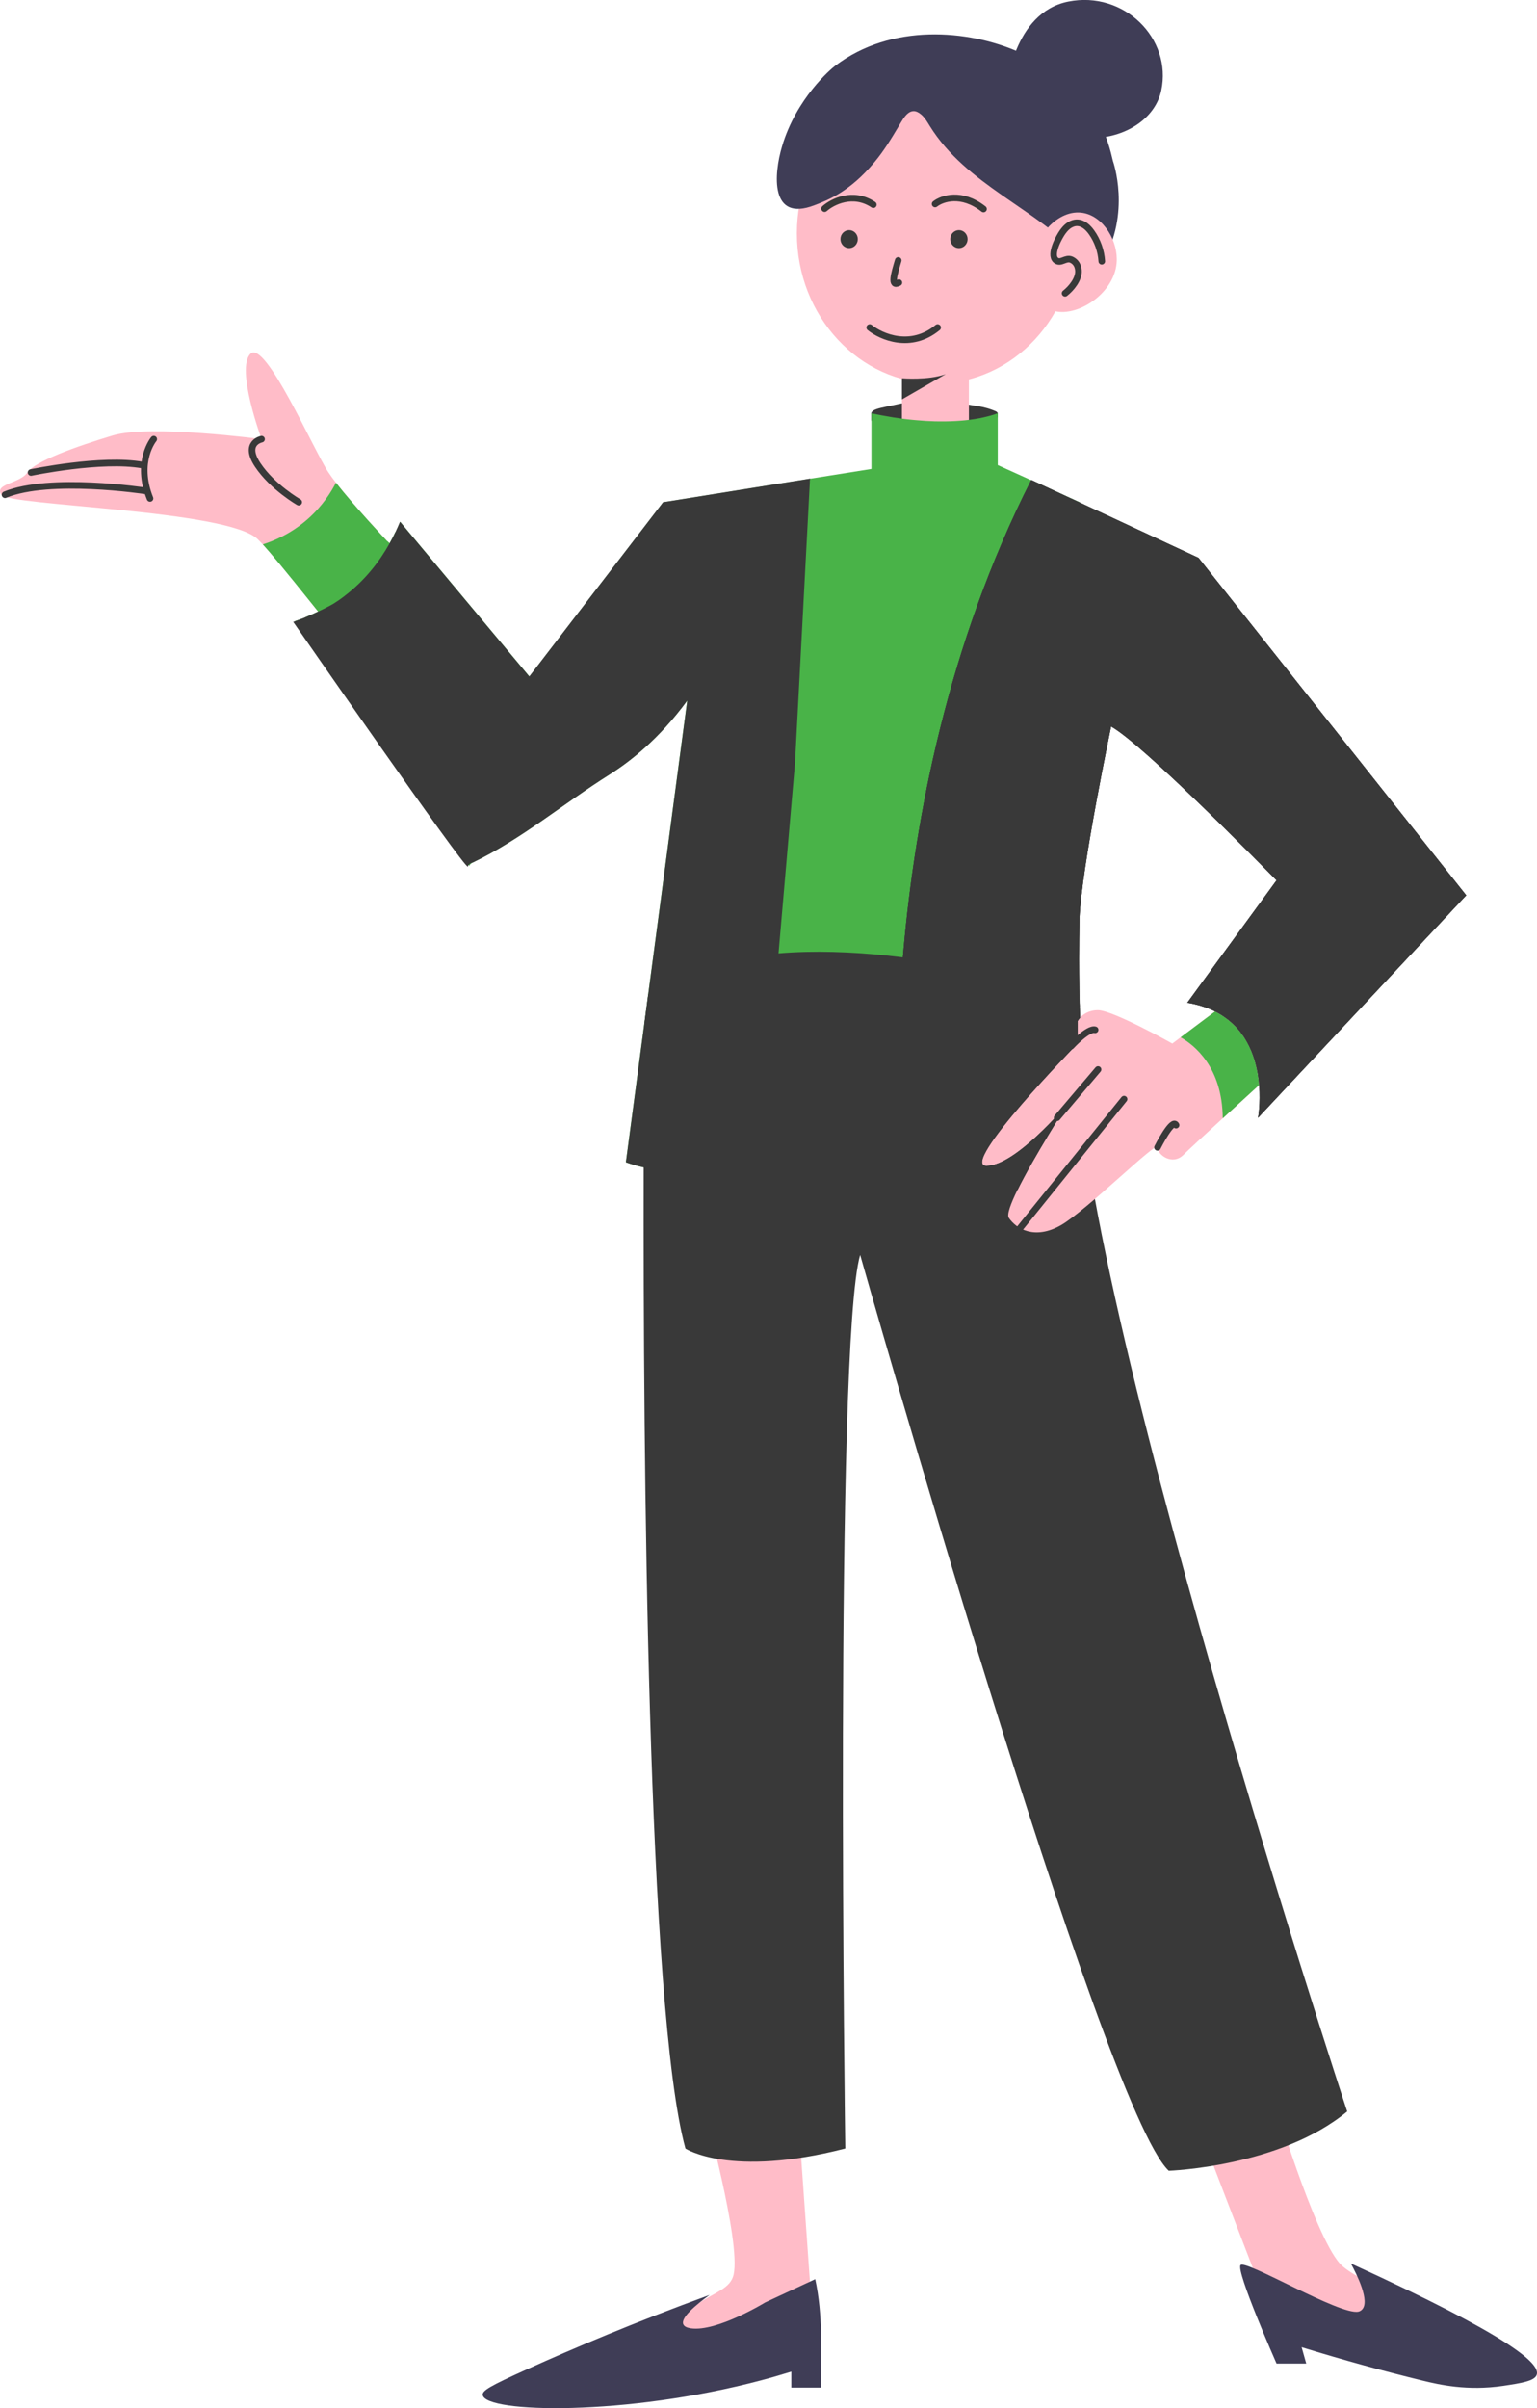 <svg width="233" height="365" viewBox="0 0 233 365" fill="none" xmlns="http://www.w3.org/2000/svg">
<g clip-path="url(#clip0_2856_15409)">
<path d="M74.028 363.295C78.321 363.811 83.257 364.096 88.678 363.858C100.038 363.367 109.457 360.775 116.293 358.238C117.064 358.214 117.835 358.198 118.606 358.175L123.543 357.683C123.59 357.683 123.622 357.683 123.622 357.683L122.573 342.876L120.8 317.78L106.707 319.469C106.707 319.469 112.342 339.698 111.214 344.755C110.761 346.792 108.575 347.371 105.777 349.146C98.392 353.815 93.567 353.466 85.857 356.558C83.019 357.699 78.798 359.697 74.02 363.303L74.028 363.295Z" fill="#FFBCC8"/>
<path d="M79.95 359.079C86.834 355.964 96.142 352.009 107.565 347.839C105.482 349.353 103.161 351.287 103.583 352.286C103.734 352.643 104.187 352.817 104.743 352.896C108.686 353.459 116.015 348.965 116.015 348.965L123.582 345.445C124.767 350.899 124.465 356.345 124.465 361.885H119.957V359.46C118.59 359.88 117.096 360.324 115.45 360.76C94.966 366.221 73.607 365.746 73.178 363.011C73.075 362.345 74.203 361.671 79.942 359.079H79.95Z" fill="#3F3D56"/>
<path d="M181.674 322.267C181.674 322.267 186.292 334.363 189.75 343.304C191.117 346.848 192.302 349.899 192.946 351.493C193.494 352.872 195.791 354.362 199.011 355.749C199.011 355.749 199.011 355.749 199.019 355.749C208.883 360.022 227.444 363.446 231.267 360.474C235.576 357.136 215.083 350.145 206.395 345.357C204.853 344.509 203.685 343.732 203.088 343.051C199.146 338.556 192.946 317.765 192.946 317.765L181.674 322.259V322.267Z" fill="#FFBCC8"/>
<path d="M141.937 58.126C130.268 58.126 120.801 47.933 120.801 35.369C120.801 22.805 130.26 12.611 141.937 12.611C153.614 12.611 163.073 22.805 163.073 35.369C163.073 47.933 153.614 58.126 141.937 58.126Z" fill="#FFBCC8"/>
<path d="M166.46 18.231C162.843 11.66 156.635 8.838 154.345 7.831C146.786 4.518 135.133 3.472 126.603 9.972C125.952 10.463 120.721 14.886 118.559 22.163C117.287 26.435 116.715 33.68 123.432 31.12C125.435 30.359 128.805 29.099 132.581 24.557C133.988 22.868 135.109 21.029 136.23 19.143C137.017 17.819 137.97 15.877 139.695 17.399C140.22 17.867 140.578 18.493 140.943 19.087C146.508 28.06 157.024 31.54 164.011 39.07C164.369 39.451 165.673 40.973 166.46 40.513C166.722 40.362 166.897 40.101 167.048 39.839C171.555 32.317 168.717 24.414 168.717 24.414C168.343 22.805 167.819 20.68 166.467 18.223L166.46 18.231Z" fill="#3F3D56"/>
<path d="M152.58 13.5C152.58 13.5 153.495 1.927 161.944 0.238C170.402 -1.45 177.723 5.858 176.038 13.729C174.345 21.601 160.259 24.97 152.366 13.729" fill="#3F3D56"/>
<path d="M132.08 62.747V63.675C132.096 63.754 132.128 63.817 132.176 63.857C132.255 63.928 132.446 63.968 132.549 64.016C132.986 64.198 133.424 64.372 133.861 64.555C134.751 64.919 135.633 65.292 136.524 65.656C136.587 65.688 136.667 65.72 136.738 65.744L144.767 69.081C147.589 67.083 150.8 64.578 151.245 63.183V62.612C151.197 62.51 151.102 62.407 150.959 62.335C150.641 62.2 150.18 62.018 149.616 61.859C148.741 61.606 148.05 61.542 147.692 61.471C144.091 60.837 140.355 60.591 136.722 61.13C136.444 61.178 136.794 61.13 134.338 61.638C133.265 61.867 132.207 62.081 132.08 62.612C132.08 62.612 132.072 62.668 132.072 62.739L132.08 62.747Z" fill="#393939"/>
<path d="M136.73 52.515H146.873V72.743H136.73V52.515Z" fill="#FFBCC8"/>
<path d="M44.721 94.098C44.721 94.098 44.721 94.106 44.753 94.138C44.753 94.138 44.753 94.145 44.753 94.153C45.81 95.667 68.83 128.864 71.04 131.1C71.151 131.203 71.207 131.242 71.207 131.187C71.207 130.973 71.588 130.767 71.684 130.711C71.684 130.711 71.7 130.703 71.708 130.703C79.076 127.152 85.42 121.778 92.343 117.418C95.531 115.405 99.887 112.02 104.179 106.178L98.257 150.742L97.677 155.11L94.879 176.147C94.879 176.147 95.896 176.551 97.566 176.932C101.031 177.732 107.335 178.438 113.392 175.315C113.456 175.283 113.527 175.251 113.599 175.212C113.758 175.125 113.909 175.037 114.068 174.95C114.624 174.641 115.181 174.292 115.737 173.904L116.746 162.252C130.625 163.655 146.738 160.975 146.738 160.975L149.464 147.302L163.653 76.112L151.253 70.492V62.621C151.189 62.653 150.8 62.819 150.069 63.017L149.576 63.144C148.892 63.319 148.002 63.501 146.897 63.636C146.674 63.667 146.436 63.691 146.189 63.715C146.007 63.731 145.824 63.747 145.633 63.763C144.639 63.842 143.519 63.889 142.247 63.866C142.064 63.866 141.873 63.866 141.682 63.858C140.8 63.834 139.862 63.778 138.861 63.683C138.686 63.675 138.511 63.652 138.336 63.636C137.819 63.588 137.295 63.525 136.754 63.453C136.341 63.398 135.919 63.334 135.482 63.271C135.299 63.239 135.109 63.208 134.926 63.176C134.028 63.033 133.09 62.851 132.112 62.645C132.112 62.645 132.112 62.645 132.104 62.645V71.079L125.641 72.109L122.851 72.553L122.239 72.656L120.848 72.878L116.381 73.592L100.546 76.136L80.261 102.548L60.667 79.093C60.46 79.584 60.237 80.107 59.983 80.638C59.721 81.201 59.419 81.78 59.085 82.367L58.695 82.01C57.042 84.641 54.546 88.311 52.296 90.301C52.288 90.317 52.272 90.333 52.264 90.333C51.811 90.729 51.374 91.054 50.953 91.3C50.826 91.371 50.715 91.442 50.587 91.506C50.571 91.514 50.556 91.522 50.54 91.538C50.301 91.665 50.063 91.799 49.824 91.926C49.26 92.227 48.743 92.489 48.266 92.711C47.503 93.083 46.859 93.353 46.335 93.567C46.12 93.654 45.929 93.725 45.762 93.789C45.715 93.805 45.667 93.82 45.619 93.836C45.055 94.034 44.761 94.114 44.761 94.114L44.721 94.098Z" fill="#49B348"/>
<path d="M103.901 325.644C103.901 325.644 110.665 330.138 128.137 325.644C128.137 325.644 126.444 203.692 130.395 190.201C130.395 190.201 167.023 319.461 177.174 329.013C177.174 329.013 194.082 328.45 204.225 320.024C204.225 320.024 158.089 179.983 163.685 152.493L163.653 151.13C163.653 151.13 157.858 149.14 149.464 147.301C140.625 145.367 128.908 143.6 118.026 144.495C110.665 145.098 103.702 146.921 98.265 150.742L97.685 155.109C97.645 159.461 97.597 167.142 97.581 176.939C97.494 220.171 98.114 304.575 103.909 325.644H103.901Z" fill="#393939"/>
<path d="M156.308 39.863C156.014 42.297 156.769 45.761 159.13 46.886C162.596 48.551 168.852 44.817 169.273 39.863C169.551 36.637 167.357 32.84 164.202 32.277C160.394 31.603 156.785 35.908 156.308 39.863Z" fill="#FFBCC8"/>
<path d="M0.199 74.994C1.327 76.682 34.578 77.245 39.085 81.74C39.324 81.977 39.578 82.239 39.848 82.524C42.05 84.886 45.301 88.937 48.226 92.694C48.226 92.694 48.234 92.694 48.234 92.702C48.846 93.479 49.434 94.248 49.999 94.977C52.757 98.568 54.872 101.406 54.872 101.406L70.086 92.417L60.698 83.856L59.061 82.358L58.671 82.001C58.671 82.001 53.727 76.769 50.937 73.171C50.492 72.6 50.102 72.077 49.8 71.617C47.543 68.248 40.222 51.388 37.964 53.632C35.707 55.883 39.657 66.56 39.657 66.56C39.657 66.56 22.75 64.309 17.114 65.997C11.478 67.686 5.278 69.929 4.149 71.617C3.021 73.305 -0.922 73.305 0.207 74.986L0.199 74.994Z" fill="#FFBCC8"/>
<path d="M48.226 92.687C47.598 92.988 46.954 93.273 46.294 93.543H46.302L48.949 96.063L49.999 94.969L60.698 83.84L61.914 82.572L59.951 80.614C59.688 81.177 59.386 81.756 59.052 82.342L58.663 81.986C58.663 81.986 53.719 76.754 50.929 73.155C50.221 74.542 48.925 76.651 46.692 78.633C44.084 80.947 41.422 82.009 39.84 82.509C41.136 83.967 42.447 85.481 48.218 92.679L48.226 92.687Z" fill="#49B348"/>
<path d="M193.51 358.238H198.017L197.318 355.757C197.318 355.757 197.318 355.757 197.325 355.757C203.732 357.739 209.877 359.411 215.719 360.838C218.096 361.417 222.428 362.431 227.889 361.615C230.6 361.203 232.643 360.901 232.961 359.926C233.501 358.238 228.978 354.124 204.782 343.066C205.672 344.715 207.755 348.845 206.443 350.089C206.244 350.28 206.022 350.351 205.91 350.375C203.096 350.938 188.812 342.424 188.065 343.312C187.318 344.192 193.518 358.238 193.518 358.238H193.51Z" fill="#3F3D56"/>
<path d="M44.442 94.248C44.442 94.248 70.404 131.71 70.928 131.361C70.928 131.361 70.928 131.353 70.928 131.337C70.936 131.25 70.976 131.171 71.04 131.099C71.167 130.941 71.397 130.814 71.692 130.719C71.692 130.719 71.707 130.711 71.715 130.711C79.084 127.16 85.427 121.786 92.351 117.426C95.538 115.413 99.894 112.028 104.187 106.186L98.265 150.75L97.685 155.117L94.886 176.155C94.886 176.155 95.904 176.559 97.573 176.939C101.039 177.74 107.343 178.446 113.4 175.322C113.463 175.291 113.535 175.259 113.598 175.219C113.757 175.132 113.908 175.045 114.067 174.958C114.528 174.68 114.989 174.387 115.451 174.062L116.46 162.41C116.46 162.41 116.492 162.41 116.508 162.41C116.508 162.346 116.516 162.283 116.524 162.228C116.619 160.991 116.714 159.683 116.826 158.296L118.018 144.496L120.522 115.603L122.724 73.869L122.772 72.894C122.748 72.989 122.732 73.044 122.724 73.068C122.724 73.021 122.764 72.846 122.827 72.537L122.215 72.64L120.824 72.862L116.357 73.576L100.522 76.12L80.237 102.532L60.642 79.077C60.436 79.568 60.213 80.091 59.959 80.622C59.697 81.185 59.394 81.764 59.061 82.35C57.574 85.022 55.404 87.907 52.272 90.293C52.264 90.309 52.248 90.325 52.24 90.325C51.732 90.721 51.207 91.085 50.643 91.442C50.611 91.458 50.587 91.474 50.555 91.498C50.539 91.506 50.523 91.514 50.508 91.529C50.269 91.656 50.031 91.791 49.792 91.918C49.275 92.187 48.759 92.449 48.226 92.695C47.598 92.996 46.954 93.281 46.294 93.551C46.112 93.63 45.921 93.709 45.73 93.781C45.682 93.796 45.635 93.812 45.587 93.828C45.317 93.939 45.039 94.042 44.76 94.145C44.657 94.185 44.562 94.217 44.45 94.256L44.442 94.248Z" fill="#393939"/>
<path d="M149.552 176.709C153.9 176.709 161.38 167.839 161.92 167.197C161.523 167.815 156.698 175.338 154.25 180.332C161.467 179.65 167.588 177.835 167.588 177.835C165.203 173.245 164.106 164.383 163.733 154.261C163.47 154.546 163.351 154.776 163.351 154.776V158.161C163.351 158.161 145.037 176.709 149.552 176.709Z" fill="#393939"/>
<path d="M136.587 177.835C141.245 180.665 148.144 180.903 154.257 180.332C156.713 175.346 161.531 167.816 161.928 167.197C161.387 167.847 153.9 176.709 149.559 176.709C145.219 176.709 163.359 158.161 163.359 158.161V154.776C163.359 154.776 163.478 154.554 163.732 154.261C163.621 151.368 163.581 148.364 163.581 145.336C163.581 143.275 163.605 141.214 163.645 139.145C163.923 131.654 168.438 110.109 168.438 110.109C173.136 112.709 190.894 130.743 193.469 133.382L193.517 133.43L179.988 151.978C181.618 152.248 183.017 152.707 184.201 153.302C184.765 153.579 185.29 153.896 185.759 154.245C185.846 154.301 185.926 154.356 185.997 154.42C186.125 154.507 186.244 154.602 186.355 154.697C186.451 154.776 186.538 154.856 186.633 154.935C186.681 154.974 186.721 155.006 186.761 155.054C186.84 155.125 186.92 155.196 186.999 155.276C187.071 155.347 187.15 155.418 187.222 155.498C187.293 155.569 187.365 155.648 187.444 155.728C187.516 155.799 187.587 155.878 187.651 155.957C187.794 156.116 187.921 156.274 188.048 156.441C188.12 156.52 188.168 156.607 188.231 156.687C188.43 156.948 188.613 157.218 188.772 157.487C188.867 157.638 188.962 157.804 189.05 157.963C189.153 158.145 189.241 158.32 189.328 158.494C189.415 158.668 189.495 158.851 189.574 159.025C189.662 159.207 189.733 159.382 189.797 159.564C189.869 159.746 189.94 159.921 189.996 160.103C190.123 160.46 190.234 160.824 190.33 161.189C190.449 161.641 190.544 162.085 190.632 162.529C190.648 162.616 190.663 162.703 190.679 162.79C190.775 163.369 190.846 163.932 190.886 164.479C191.109 167.269 190.711 169.417 190.711 169.417L222.269 135.697L181.689 84.554L156.332 72.751C130.975 122.768 136.611 177.843 136.611 177.843L136.587 177.835Z" fill="#393939"/>
<path d="M149.552 176.709C153.9 176.709 161.38 167.839 161.92 167.197C161.523 167.815 156.698 175.338 154.25 180.332C153.216 182.44 152.604 184.089 152.93 184.58C154.059 186.269 156.873 187.949 160.815 185.706C164.758 183.455 175.465 172.777 175.465 173.903C175.465 175.029 177.723 176.709 179.408 175.029C180.092 174.347 182.596 172.032 185.346 169.512C187.238 167.776 189.249 165.945 190.854 164.47C190.552 160.721 189.145 155.806 184.177 153.317L178.963 157.233L177.715 158.169C177.715 158.169 168.701 153.111 166.443 153.111C165.02 153.111 164.162 153.777 163.717 154.269C163.454 154.554 163.335 154.784 163.335 154.784V158.169C163.335 158.169 145.021 176.717 149.536 176.717L149.552 176.709Z" fill="#FFBCC8"/>
<path d="M39.649 66.561C39.649 66.561 36.828 67.123 39.085 70.492C41.343 73.861 45.285 76.112 45.285 76.112" stroke="#393939" stroke-miterlimit="10" stroke-linecap="round"/>
<path d="M4.706 71.618C4.706 71.618 15.413 69.366 21.613 70.492" stroke="#393939" stroke-miterlimit="10" stroke-linecap="round"/>
<path d="M23.307 66.561C23.307 66.561 20.493 69.929 22.742 75.549" stroke="#393939" stroke-miterlimit="10" stroke-linecap="round"/>
<path d="M22.011 74.392C22.011 74.392 7.528 72.181 0.763 74.987" stroke="#393939" stroke-miterlimit="10" stroke-linecap="round"/>
<path d="M178.978 157.225C180.966 158.343 185.306 161.672 185.361 169.504C187.253 167.768 189.264 165.937 190.87 164.462C190.568 160.713 189.161 155.799 184.193 153.31L178.978 157.225Z" fill="#49B348"/>
<path d="M136.587 177.835C141.245 180.665 148.144 180.903 154.257 180.332C156.713 175.346 161.531 167.816 161.928 167.197C161.387 167.847 153.9 176.709 149.559 176.709C145.219 176.709 163.359 158.161 163.359 158.161V154.776C163.359 154.776 163.478 154.554 163.732 154.261C163.621 151.368 163.581 148.364 163.581 145.336C163.581 143.275 163.605 141.214 163.645 139.145C163.923 131.654 168.438 110.109 168.438 110.109C173.136 112.709 190.894 130.743 193.469 133.382L193.517 133.43L179.988 151.978C181.618 152.248 183.017 152.707 184.201 153.302C184.765 153.579 185.29 153.896 185.759 154.245C185.846 154.301 185.926 154.356 185.997 154.42C186.125 154.507 186.244 154.602 186.355 154.697C186.451 154.776 186.538 154.856 186.633 154.935C186.681 154.974 186.721 155.006 186.761 155.054C186.84 155.125 186.92 155.196 186.999 155.276C187.071 155.347 187.15 155.418 187.222 155.498C187.293 155.569 187.365 155.648 187.444 155.728C187.516 155.799 187.587 155.878 187.651 155.957C187.794 156.116 187.921 156.274 188.048 156.441C188.12 156.52 188.168 156.607 188.231 156.687C188.43 156.948 188.613 157.218 188.772 157.487C188.867 157.638 188.962 157.804 189.05 157.963C189.153 158.145 189.241 158.32 189.328 158.494C189.415 158.668 189.495 158.851 189.574 159.025C189.662 159.207 189.733 159.382 189.797 159.564C189.869 159.746 189.94 159.921 189.996 160.103C190.123 160.46 190.234 160.824 190.33 161.189C190.449 161.641 190.544 162.085 190.632 162.529C190.648 162.616 190.663 162.703 190.679 162.79C190.775 163.369 190.846 163.932 190.886 164.479C191.109 167.269 190.711 169.417 190.711 169.417L222.269 135.697L181.689 84.554L156.332 72.751C130.975 122.768 136.611 177.843 136.611 177.843L136.587 177.835Z" fill="#393939"/>
<path d="M136.587 177.835C141.245 180.665 148.144 180.903 154.257 180.332C156.713 175.346 161.531 167.816 161.928 167.197C161.387 167.847 153.9 176.709 149.559 176.709C145.219 176.709 163.359 158.161 163.359 158.161V154.776C163.359 154.776 163.478 154.554 163.732 154.261C163.621 151.368 163.581 148.364 163.581 145.336C163.581 143.275 163.605 141.214 163.645 139.145C163.923 131.654 168.438 110.109 168.438 110.109C173.136 112.709 190.894 130.743 193.469 133.382L193.517 133.43L179.988 151.978C181.618 152.248 183.017 152.707 184.201 153.302C184.765 153.579 185.29 153.896 185.759 154.245C185.846 154.301 185.926 154.356 185.997 154.42C186.125 154.507 186.244 154.602 186.355 154.697C186.451 154.776 186.538 154.856 186.633 154.935C186.681 154.974 186.721 155.006 186.761 155.054C186.84 155.125 186.92 155.196 186.999 155.276C187.071 155.347 187.15 155.418 187.222 155.498C187.293 155.569 187.365 155.648 187.444 155.728C187.516 155.799 187.587 155.878 187.651 155.957C187.794 156.116 187.921 156.274 188.048 156.441C188.12 156.52 188.168 156.607 188.231 156.687C188.43 156.948 188.613 157.218 188.772 157.487C188.867 157.638 188.962 157.804 189.05 157.963C189.153 158.145 189.241 158.32 189.328 158.494C189.415 158.668 189.495 158.851 189.574 159.025C189.662 159.207 189.733 159.382 189.797 159.564C189.869 159.746 189.94 159.921 189.996 160.103C190.123 160.46 190.234 160.824 190.33 161.189C190.449 161.641 190.544 162.085 190.632 162.529C190.648 162.616 190.663 162.703 190.679 162.79C190.775 163.369 190.846 163.932 190.886 164.479C191.109 167.269 190.711 169.417 190.711 169.417L222.269 135.697L181.689 84.554L156.332 72.751C130.975 122.768 136.611 177.843 136.611 177.843L136.587 177.835Z" fill="#393939"/>
<path d="M190.87 164.463C190.846 164.194 190.822 163.916 190.783 163.639C190.814 163.924 190.846 164.201 190.862 164.471L190.87 164.463Z" fill="#393939"/>
<path d="M190.616 162.52C190.537 162.076 190.441 161.625 190.314 161.173C190.433 161.625 190.529 162.069 190.616 162.52Z" fill="#393939"/>
<path d="M190.322 161.182C190.227 160.825 190.116 160.46 189.988 160.096C190.116 160.452 190.227 160.817 190.322 161.182Z" fill="#393939"/>
<path d="M190.87 164.463C190.846 164.194 190.822 163.916 190.783 163.639C190.814 163.924 190.846 164.201 190.862 164.471L190.87 164.463Z" fill="#FFBCC8"/>
<path d="M190.616 162.52C190.537 162.076 190.441 161.625 190.314 161.173C190.433 161.625 190.529 162.069 190.616 162.52Z" fill="#FFBCC8"/>
<path d="M190.322 161.182C190.227 160.825 190.116 160.46 189.988 160.096C190.116 160.452 190.227 160.817 190.322 161.182Z" fill="#FFBCC8"/>
<path d="M162.381 158.558C162.381 158.558 164.933 155.775 166.014 156.085" stroke="#393939" stroke-miterlimit="10" stroke-linecap="round"/>
<path d="M175.473 173.903C175.473 173.903 177.731 169.409 178.287 170.534" stroke="#393939" stroke-miterlimit="10" stroke-linecap="round"/>
<path d="M154.632 186.142L170.402 166.595" stroke="#393939" stroke-miterlimit="10" stroke-linecap="round"/>
<path d="M160.259 169.409L166.459 162.101" stroke="#393939" stroke-miterlimit="10" stroke-linecap="round"/>
<path d="M136.73 57.436V60.536L140.935 58.11L143.367 56.707C140.665 57.666 136.762 57.333 136.762 57.333L136.73 57.436Z" fill="#393939"/>
<path d="M161.459 44.453C162.413 43.708 163.574 42.297 163.486 41.005C163.438 40.3 163.113 39.689 162.445 39.372C161.547 38.944 160.784 40.086 160.044 39.42C159.082 38.556 160.553 35.892 161.117 35.123C161.475 34.632 161.92 34.172 162.485 33.934C163.717 33.395 164.782 34.236 165.465 35.203C166.38 36.487 166.928 38.033 167.023 39.602" stroke="#393939" stroke-miterlimit="10" stroke-linecap="round"/>
<path d="M125 31.624C126.186 30.57 129.326 28.973 132.392 31.024" stroke="#393939" stroke-linecap="round"/>
<path d="M141.755 30.916C142.813 30.079 145.763 29.061 149.092 31.679" stroke="#393939" stroke-linecap="round"/>
<path d="M129.537 36.244C129.537 36.739 129.156 37.108 128.723 37.108C128.291 37.108 127.909 36.739 127.909 36.244C127.909 35.749 128.291 35.38 128.723 35.38C129.156 35.38 129.537 35.749 129.537 36.244Z" fill="#393939" stroke="#393939"/>
<path d="M146.182 36.244C146.182 36.739 145.8 37.108 145.368 37.108C144.936 37.108 144.554 36.739 144.554 36.244C144.554 35.749 144.936 35.38 145.368 35.38C145.8 35.38 146.182 35.749 146.182 36.244Z" fill="#393939" stroke="#393939"/>
<path d="M136.166 39.471C135.555 41.512 134.944 43.553 136.268 42.837" stroke="#393939" stroke-linecap="round"/>
<path d="M131.846 49.645C133.58 51.046 138.066 53.006 142.139 49.645" stroke="#393939" stroke-linecap="round"/>
</g>
<defs>
<clipPath id="clip0_2856_15409">
<rect width="233" height="365" fill="white" transform="matrix(-1 0 0 1 233 0)"/>
</clipPath>
</defs>
</svg>
